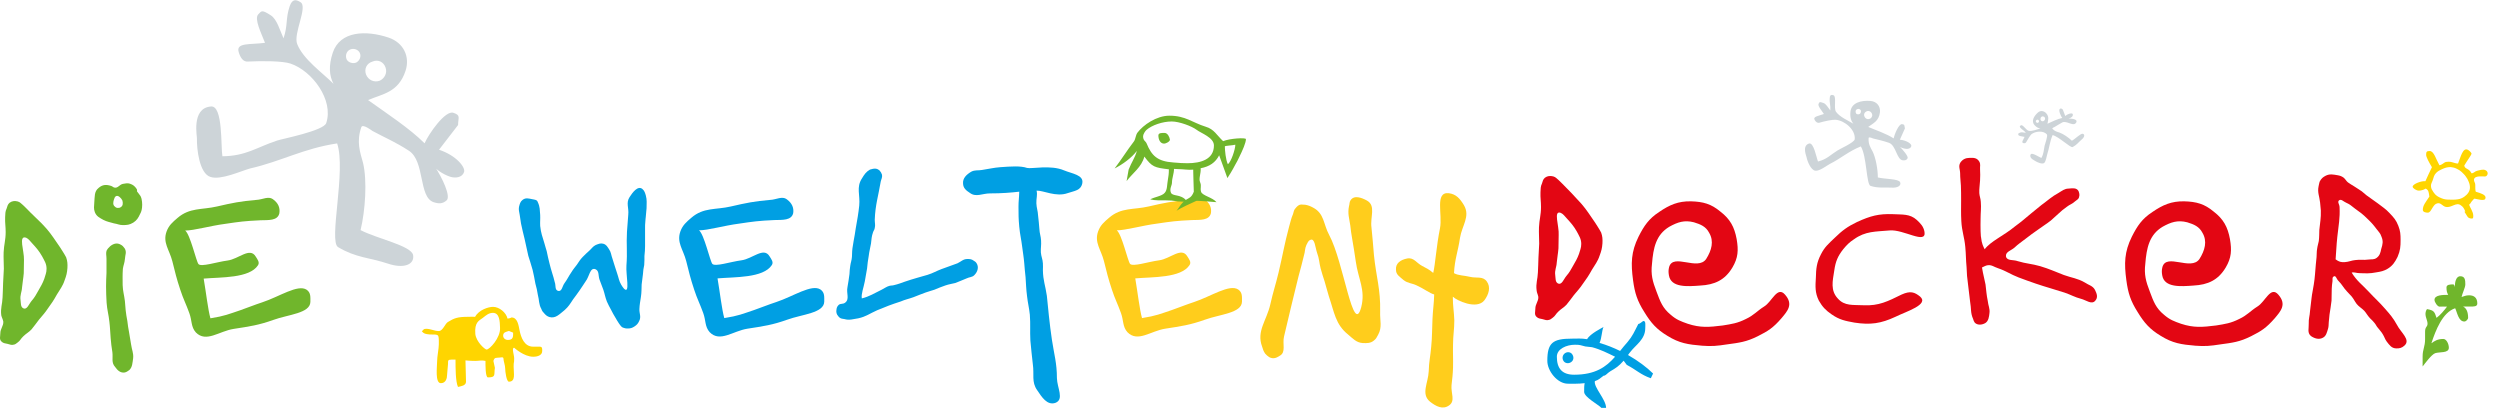 <?xml version="1.0" encoding="utf-8"?>
<!-- Generator: Adobe Illustrator 24.1.0, SVG Export Plug-In . SVG Version: 6.00 Build 0)  -->
<svg version="1.1" id="Ebene_1" xmlns="http://www.w3.org/2000/svg" xmlns:xlink="http://www.w3.org/1999/xlink" x="0px" y="0px"
	 viewBox="0 0 2335.8 383.5" style="enable-background:new 0 0 2335.8 383.5;" xml:space="preserve">
<style type="text/css">
	.st0{fill:#70B62C;}
	.st1{fill:#009FE3;}
	.st2{fill:#FFCD1C;}
	.st3{fill:#E30613;}
	.st4{fill:#CDD4D8;}
	.st5{fill:#FFD500;}
</style>
<g>
	<g>
		<path class="st0" d="M3.1,300.5c0.2,4.2-2.8,6.5-2.8,11c0,2.8-1.2,5.6,1.2,7.7c1.6,1.6,3.5,1.6,5.6,2.1c2.3,0.5,3.5,1.4,5.8,0.7
			c1.6-0.2,2.3-1.2,3.7-2.1c2.3-1.6,2.8-3.5,5.1-5.6c2.8-2.8,5.1-3.7,7.7-6.5c2.8-3.3,4.4-5.8,7-9.1c3.3-4,5.4-6.1,8.2-10.3
			c3.5-4.7,5.6-7.9,8.6-13.3c2.8-4.7,5.4-7.7,7.2-13.3c1.6-4.2,2.3-7,2.6-11.4c0.2-4,0-6.5-1.2-10c-1.2-2.3-1.9-3.3-3.3-5.6
			c-3.3-5.4-5.4-7.9-8.6-12.8c-2.3-3.3-3.7-5.1-6.3-8.2c-1.6-1.9-3.3-3.5-4.7-5.1c-4.2-4-6.5-6.3-10.3-10c-2.6-2.6-4.2-4.4-7-7
			c-2.1-1.6-2.6-2.8-5.1-3.5c-2.8-0.7-5.1-0.5-7.5,1.2c-1.9,1.6-2.1,3.3-2.8,5.4c-1.4,2.8-1.2,5.1-1.4,8.2
			c-0.2,5.6,0.5,8.2,0.5,13.8c0,7.5-1.6,11.7-1.9,18.9c-0.2,6.1,0.2,9.3,0.2,15.4c-0.2,5.1-0.5,7.9-0.7,13.3s-0.2,8.2-0.5,13.5
			c-0.2,6.3-2.1,10.3-1.2,16.8C1.7,296.8,2.6,298,3.1,300.5z M24.4,222.1c2.6,1.2,3.7,3.3,5.8,5.4c3.7,4,6.3,7,9.1,11.9
			c2.3,4.4,4.2,7,4.2,11.7c0,4-1.2,5.8-2.1,9.3c-1.6,4.4-3.3,7.2-5.6,11.2c-2.1,3.7-3.3,6.1-6.1,9.3s-4.4,9.1-8.2,7
			c-2.3-1.4-1.9-4.4-2.3-7.5c-0.7-4.7,1.2-7.5,1.4-11.9c0.5-5.4,1.2-8.2,1.6-13.3c0.2-4.7,0-7.7,0.2-12.4
			C22.7,234.4,16.9,219.5,24.4,222.1z"/>
		<path class="st0" d="M127.8,176.7c-1.9-2.8-3.3-4-6.5-5.1c-2.3-0.7-4-0.2-6.5,0.2c-3.3,0.7-4.4,4-7.7,3.5
			c-1.4-0.2-1.9-1.2-3.3-1.6c-4.4-1.4-7.9-1.4-11.7,1.9c-4.2,3.3-3.5,8.2-4,13.5c-0.2,3.7-0.7,5.8,0.5,9.1c1.6,4,4.2,5.1,7.9,7.2
			c3.7,1.9,6.1,2.1,10,3.3c3.3,0.5,5.1,1.6,8.2,1.6c4,0,6.3-0.2,9.8-2.3c3.3-2.1,4.7-4.4,6.3-7.9c1.2-2.1,1.6-3.7,1.9-6.1
			c0.2-2.1,0.2-3.3,0-5.4c-0.2-2.1-0.5-3.5-1.4-5.4c-1.2-1.9-2.1-2.6-3.3-4.4C128.1,177.7,128.1,177.4,127.8,176.7z M99.1,267.6
			c0,5.8,0.2,9.3,0.5,15.2c0.5,7,1.9,11,2.6,17.8c0.7,5.8,0.7,9.6,1.2,15.4c0.5,5.1,0.7,7.9,1.6,13.1c0.7,5.6-1.2,9.6,2.6,13.8
			c2.3,3.3,5.1,5.8,9.1,5.1c1.9-0.5,2.8-1.4,4.2-2.3c2.8-2.8,2.8-6.3,3.5-11c0.5-4.7-1.2-7.7-1.9-12.8c-0.7-4.4-1.2-7-1.9-11.4
			c-0.7-4.2-1.2-6.3-1.6-10.5c-0.7-4-1.2-6.3-1.6-10.3c-0.2-3.5-0.5-5.4-0.7-8.4c-0.7-5.8-1.9-9.1-2.1-14.9c0-5.8-0.2-9.1,0.2-15.2
			c0.5-3.5,1.6-5.4,1.9-9.1c0.2-4,1.9-6.5-0.2-10c-1.2-1.6-1.9-2.6-3.7-3.5c-3.3-1.9-6.5-1.2-9.8,1.4c-1.6,1.4-2.6,2.6-3.5,4.4
			c-0.7,2.6,0,4.4,0,7.5c0,4.7,0,7.9,0,13.1C99.3,259.4,99.1,262.7,99.1,267.6z M114.3,187.2c0.7,2.3,0.7,5.1-1.4,6.3
			c-0.5,0.5-1.2,0.7-1.9,0.7c-1.4,0.2-2.6,0-3.7-1.2c-2.1-1.6-1.6-4.4-0.7-7c0.5-1.4,0.7-2.1,1.9-2.8
			C110.5,182.3,113.1,184.9,114.3,187.2z"/>
		<path class="st0" d="M255.6,186.6c-4.7-4-10,0-16.4,0.2c-14.2,1.2-22.2,2.8-36.4,6.1s-25.5,0.9-36.9,10.7c-4.7,4-8.2,7-10.3,12.8
			c-3.7,10.3,2.6,16.8,5.4,27.6c2.6,10.5,4,16.4,7.5,26.9c2.8,8.6,5.4,13.3,8.4,21.7c2.6,7,1.4,12.8,6.1,18
			c9.6,9.8,21.7-1.2,35.3-3.3c14.9-2.3,23.4-3.5,37.1-8.4c14-5.1,34.3-6.1,34.6-16.8c0-4.7,0.5-8.6-3.5-11.4
			c-8.2-5.4-25.5,6.5-41.3,11.7c-7.9,2.6-12.8,4.7-20.8,7.5c-10.5,3.5-14.5,5.4-27.8,7.5c-2.3-8.2-4-23.6-6.3-37.1
			c16.1-1.4,42.7-0.2,50.7-12.4c1.9-2.8-0.5-5.6-2.1-8.2c-5.4-9.1-15.9,2.3-26.2,3.7c-10.5,1.4-24.8,6.3-27.3,3.3
			c-2.1-2.6-7.7-27.8-12.4-31.3c8.4,0,23.1-4.4,37.8-6.3c12.8-1.9,17.5-2.6,32.7-3.3c7.5-0.2,15.9,0.5,17.5-6.5
			C261.9,193.8,259.6,189.6,255.6,186.6z"/>
		<path class="st1" d="M602.7,229.8c0-3.7,0-5.6,0-9.6c0-2.8,0-4.7,0-7.7c0-1.9,0-2.8,0.2-4.7c0.2-2.1,0.2-3.5,0.5-5.6
			c0.2-2.8,0.5-4.7,0.7-7.7c0-4.7,0.5-7.5-0.7-11.9c-0.7-2.3-1.2-4.4-3.3-6.1c-4.2-3.3-9.1,3.3-11.9,7.7c-3.5,5.4-0.5,10-1.2,16.4
			c-0.5,6.1-0.7,9.8-1.2,15.9c-0.7,12.1,0.5,19.2-0.5,31.5c-0.7,8.4,3.7,27.6-2.3,21.7c-1.2-1.4-1.6-2.1-2.6-3.7
			c-2.1-3.5-2.3-6.3-3.7-10.3c-1.9-5.4-2.6-8.4-4.4-13.8c-1.4-3.7-1.2-6.1-3.3-9.1c-1.6-2.3-2.3-4.2-5.4-5.1c-2.6-0.7-4.4,0.2-7,1.2
			c-2.8,1.4-3.7,3.3-6.1,5.4c-2.3,2.1-3.7,3.3-6.1,5.8s-3.5,4.4-5.4,7.2c-1.9,2.6-3.3,4-5.1,7c-2.6,3.7-3.7,6.5-6.5,10.3
			c-2.1,2.8-2.3,7.9-5.8,7.2c-3.5-0.7-2.1-5.4-3.3-8.2c-0.7-3.3-1.4-5.1-2.3-8.2c-1.2-3.5-1.6-5.8-2.6-9.3
			c-1.2-4.2-1.6-7.2-2.6-11.4c-0.7-2.8-1.4-4.2-2.1-7.2c-1.9-6.3-3.3-9.8-4-16.4c-0.2-4.2,0.2-6.3,0-10.3c-0.5-4.7,0-7.2-2.3-12.1
			c-0.7-2.1-2.8-2.1-5.1-2.6c-3.7-0.7-6.1-1.6-9.1,0.7c-2.1,1.6-2.6,3.7-3.3,6.5c-0.5,2.8,0.2,4.4,0.7,7.7c0.5,3.3,0.7,4.7,1.2,7.9
			c1.2,5.6,1.9,8.6,3.3,14.2c1.4,6.1,2.1,9.8,3.5,15.9c1.4,4.7,2.6,7.9,4,13.1c1.2,4.7,1.6,7.7,2.6,12.8c1.2,4.2,1.6,6.3,2.3,10.5
			c1.4,5.1,0.7,8.6,3.3,13.3c0.7,1.9,1.4,2.8,2.8,4.2c1.4,1.6,2.6,2.6,4.7,3.3c5.8,1.6,9.3-2.6,14-6.3c4-3.5,5.4-6.1,8.2-10.3
			c2.6-3.3,3.7-5.1,6.1-8.4s3.3-5.1,5.6-8.4c3.5-4.4,4-13.5,9.3-11.2c3.5,1.6,2.3,6.1,3.7,9.8c1.4,3.5,2.1,5.6,3.5,9.3
			c1.4,4.2,1.6,6.5,3.3,11c1.4,2.8,2.3,5.1,4,7.9c1.4,2.8,2.3,4.4,4,7.2c1.2,2.1,1.9,3.3,3.3,5.4c1.6,2.1,2.3,3.7,4.7,4.2
			c1.4,0.5,2.1,0.5,3.5,0.5c2.6,0,4.2-0.5,6.3-1.9c2.1-1.4,3.3-2.6,4.4-5.1c2.1-4,0-7,0.2-11.2c0.2-4.4,0.7-6.5,1.4-11.2
			c0.7-4.7,0.5-7,0.7-11.7c0.5-3.7,0.7-5.8,1.2-9.6c0.2-3.3,0.5-5.4,1.2-8.6c0-1.9,0.2-2.8,0.2-4.7c0-1.4,0-2.3,0-3.7
			C602.5,235.4,602.7,233.3,602.7,229.8z"/>
		<path class="st1" d="M735.6,186.6c-4.7-4-10,0-16.3,0.2c-14.2,1.2-22.2,2.8-36.4,6.1s-25.5,0.7-36.9,10.5c-4.7,4-8.2,7-10.3,12.8
			c-3.7,10.3,2.6,16.8,5.4,27.6c2.6,10.5,4,16.3,7.5,26.9c2.8,8.6,5.4,13.3,8.4,21.7c2.6,7,1.4,12.8,6.1,18
			c9.6,9.8,21.7-1.2,35.3-3.3c14.9-2.3,23.4-3.5,37.1-8.4c14-5.1,34.3-6.1,34.6-16.8c0-4.7,0.5-8.6-3.5-11.4
			c-8.2-5.4-25.5,6.5-41.3,11.7c-7.9,2.6-12.8,4.7-20.8,7.5c-10.5,3.5-14.5,5.4-27.8,7.5c-2.3-8.2-4-23.6-6.3-37.1
			c16.1-1.4,42.7-0.2,50.7-12.4c1.9-2.8-0.5-5.6-2.1-8.2c-5.4-9.1-15.9,2.3-26.2,3.7c-10.5,1.4-24.8,6.3-27.3,3.3
			c-2.1-2.6-7.7-27.8-12.4-31.3c8.4,0,23.1-4.4,37.8-6.3c12.8-1.9,17.5-2.6,32.7-3.3c7.5-0.2,15.9,0.5,17.5-6.5
			C741.9,193.8,739.6,189.6,735.6,186.6z"/>
		<path class="st1" d="M910.3,257.1c3.3-3.3,4.4-7.7,2.1-11.2c-0.7-1.2-1.9-1.9-2.6-2.3c-2.1-1.6-3.7-1.6-6.1-1.6
			c-3.7,0-5.6,2.3-9.1,4c-5.8,2.1-9.1,3.3-14.9,5.4c-5.1,1.9-7.7,3.7-13.1,5.4c-3.7,1.2-6.1,1.6-9.8,2.8c-4.2,1.2-7,2.1-11.2,3.5
			c-4,1.4-6.1,2.3-10.3,3.3c-1.6,0.5-2.6,0.2-4.4,0.7c-2.6,0.7-4.2,2.1-7,3.5c-7.2,3.5-11.7,6.5-18.7,8.2c-0.7-4.2,1.6-9.6,2.8-15.9
			c0.7-4.7,1.4-7.2,2.1-11.9c0.5-4.4,0.7-7.5,1.6-12.1c0.5-4.4,1.4-7,2.1-11.4c0.5-4.2,0.5-6.5,1.9-10.5c0.5-1.6,1.4-2.3,1.6-4
			c0.7-2.8,0-4.7,0-7.7c0.5-13.8,3.3-22,5.6-35.7c0.5-2.3,1.6-3.7,1.2-6.3c-0.5-1.6-1.2-2.8-2.3-4c-2.1-1.9-4.2-2.1-7-1.4
			c-0.7,0.2-1.2,0.5-1.9,0.5c-3.7,2.1-5.4,4.7-7.5,8.2c-5.6,8.4-1.6,15.6-2.6,25.5c-0.5,4.2-0.7,6.3-1.4,10.5s-1.2,6.5-1.9,11
			c-0.5,4.4-1.2,7-1.9,11.4c-0.5,4-1.2,6.1-1.4,9.8c-0.2,1.9,0,3.3-0.2,5.1c-0.2,3.3-1.2,5.4-1.6,8.6c-0.5,2.6-0.5,4.7-0.7,7.5
			c-0.5,4.7-1.2,7.7-1.9,12.4c-1.2,5.6,2.3,11.2-2.3,14.5c-1.9,1.4-4,0.5-5.8,1.9c-1.2,1.2-1.9,2.3-2.1,4c-0.5,2.8-0.2,4.7,1.9,7
			c1.6,1.9,2.8,1.9,5.4,2.3c4.7,1.4,8.2,0,13.1-0.7c7.2-1.6,10.5-4.4,17.5-7.5c8.4-3.5,13.3-5.4,22-8.2c4.4-1.9,7.2-2.3,11.9-4
			c4.4-1.9,7-2.6,11.4-4.4c3.3-1.2,5.4-1.6,8.2-2.6c4-1.6,6.1-2.6,10.3-4c3.5-1.2,5.8-1.4,9.3-2.3c4.2-1.6,6.3-2.6,10.3-4.2
			C905.9,258.7,908.2,259.2,910.3,257.1z"/>
		<path class="st1" d="M994.2,159.2c-12.4-5.4-30.6-1.2-34.6-2.3c-6.1-2.1-15.2-1.4-25-0.7c-6.5,0.5-10.3,1.6-17.1,2.6
			c-3.7,0.7-6.5-0.2-10,1.6c-4.4,2.6-8.2,6.1-7.7,11.2c0.2,4.2,2.8,6.3,6.3,8.6c5.8,4.4,11.7,0.5,18.9,0.5c11,0,19.4-0.7,27.3-1.6
			c-0.2,7-0.7,8.4-0.7,14c0,7.2,0,11.2,0.7,18.7s1.9,11.7,2.8,19.2c0.7,5.8,1.4,9.1,1.9,15.2c0.5,4.7,0.5,7.7,1.2,12.8
			c0.5,7,0.5,11,1.4,17.8c0.7,6.5,1.9,10.5,2.6,17.3c0.7,9.6,0,14.5,0.5,24.1c0.7,8.6,1.4,13.5,2.3,22.2c1.4,9.6-1.4,16.4,4,24.1
			c4.4,6.5,9.3,14.5,17.1,11.9c8.4-3.3,1.6-14,1.4-23.1c0-14-2.6-22-4.7-36c-1.2-8.6-1.9-13.5-2.8-22.2c-0.7-7.2-1.2-11.4-1.9-18.7
			c-1.4-9.6-3.5-14.2-3.7-23.8c0-2.6,0.2-4,0-6.5c-0.2-4-1.6-6.3-1.9-10.3c-0.2-4.4,0.5-6.5,0.2-11c-0.2-4.2-1.4-6.5-1.6-11
			c-0.5-4.7-0.5-7.5-1.2-12.4c-0.2-4.4-1.4-7-1.6-11.4c-0.2-4.7,1.2-7.5,0.2-11.9c6.5-0.2,18.2,6.3,29.2,2.3
			c6.1-2.1,12.1-2.3,13.5-9.1C1012.8,163.4,1001.6,162.3,994.2,159.2z"/>
		<path class="st2" d="M1125.9,186.6c-4.7-4-10,0-16.3,0.2c-14.2,1.2-22.2,2.8-36.4,6.1s-25.5,0.7-36.9,10.5c-4.7,4-8.2,7-10.3,12.8
			c-3.7,10.3,2.6,16.8,5.4,27.6c2.6,10.5,4,16.3,7.5,26.9c2.8,8.6,5.4,13.3,8.4,21.7c2.6,7,1.4,12.8,6.1,18
			c9.6,9.8,21.7-1.2,35.3-3.3c14.9-2.3,23.4-3.5,37.1-8.4c14-5.1,34.3-6.1,34.6-16.8c0-4.7,0.5-8.6-3.5-11.4
			c-8.2-5.4-25.5,6.5-41.3,11.7c-7.9,2.6-12.8,4.7-20.8,7.5c-10.5,3.5-14.5,5.4-27.8,7.5c-2.3-8.2-4-23.6-6.3-37.1
			c16.1-1.4,42.7-0.2,50.7-12.4c1.9-2.8-0.5-5.6-2.1-8.2c-5.4-9.1-15.9,2.3-26.2,3.7c-10.5,1.4-24.8,6.3-27.3,3.3
			c-2.1-2.6-7.7-27.8-12.4-31.3c8.4,0,23.1-4.4,37.8-6.3c12.8-1.9,17.5-2.6,32.7-3.3c7.5-0.2,15.9,0.5,17.5-6.5
			C1132.2,193.8,1129.9,189.6,1125.9,186.6z"/>
		<path class="st2" d="M1263.2,222.1c1.4,8.6,2.3,13.3,3.5,22c2.3,16.8,9.3,26.6,5.1,43c-7.5,27.8-16.3-42.3-29.9-67.5
			c-5.6-10.3-4.4-20.1-15.2-25.7c-2.6-1.4-4.4-2.1-7.2-2.6c-1.4,0-2.1-0.2-3.5-0.2c-2.6,0-4,1.6-5.6,3.5c-1.6,1.6-1.6,3.3-2.3,5.4
			c-1.9,4.4-2.3,7.2-3.7,11.9c-4.4,16.4-5.8,25.9-9.8,42.7c-2.8,11.7-5.1,18-7.7,29.7c-3.5,15.4-13.1,25-7.7,39.5
			c0.7,2.6,1.4,4.4,2.8,6.5c1.2,1.4,2.3,2.3,3.7,3.3c3.5,1.9,6.5,1.2,10-1.2c6.1-3.3,2.3-11.2,4-18c5.1-21.7,8.2-34.6,13.5-56.1
			c2.1-7.7,3.3-12.1,5.1-19.6c1.2-3.7,0.7-6.3,2.3-9.8c1.2-1.9,1.4-3.7,3.5-4.7c4.4-2.3,4.7,7,6.5,12.1c2.1,5.6,1.9,9.1,3.3,14.5
			c1.2,4.7,2.3,7.5,3.7,12.1c1.6,5.4,2.3,8.4,4,14c5.1,14.9,6.1,26.2,18,35.7c4.4,3.7,7.7,7.5,13.5,7.9c4.2,0.2,7.5,0.2,10.5-2.3
			c2.1-1.6,2.6-2.8,4-5.4c4-7.2,1.6-13.3,1.9-21.5c0.5-21-3.7-32.5-5.8-53c-0.7-10-1.4-15.6-2.3-25.7c-1.4-9.8,4.4-20.3-4.2-25.2
			c-5.1-2.8-12.1-5.4-15.4-0.2c-1.2,1.9-0.7,3.3-1.4,5.4c-1.4,7,0.2,11.2,1.2,18C1262.1,215.5,1262.5,217.8,1263.2,222.1z"/>
		<path class="st2" d="M1357.4,277.2c3.5,3.5,22.2,12.4,29.4,3.5c4.2-5.6,6.3-12.4,2.3-17.8c-3.7-5.1-9.6-2.8-15.4-4.2
			c-5.6-1.4-11.4-1.2-15.2-3.5c0.7-13.3,3.7-19.9,5.6-32.9c1.9-11.7,9.8-20.1,3.7-30.6c-3.7-6.1-7.2-10.3-14.2-11.2
			c-13.3-1.4-5.6,19.9-8.2,32.9c-3.3,16.1-4.4,33.9-6.3,41.6c-4.4-3.7-6.1-4.2-10.3-6.5c-5.4-2.8-7.9-8.2-14-7s-11,4.4-10.5,10.5
			c0,4.7,3.3,6.3,7,9.6c4.2,3.3,7.7,2.8,12.4,5.1c6.3,2.8,12.4,7.5,16.3,8.4c-0.2,8.4-1.2,14-1.6,23.1c-0.5,10-0.2,15.9-1.2,25.9
			c-0.7,8.6-2.1,13.8-2.3,22.7c-0.5,11.2-7.5,21.3,1.2,28.5c5.6,4.4,11.9,7.7,17.8,3.5c6.1-4.2,1.6-11.4,2.3-18.9
			c0.7-6.3,1.2-10,1.4-16.4c0.2-8.4-0.2-13.3,0-21.5c0-8.6,1.2-13.8,1.2-22.7C1358.5,290.7,1357.4,286.5,1357.4,277.2z"/>
		<path class="st3" d="M1437.3,277.4c0.2,4.2-2.8,6.5-2.8,11c0,2.8-1.2,5.6,1.2,7.7c1.6,1.6,3.5,1.6,5.6,2.1
			c2.3,0.5,3.5,1.4,5.8,0.7c1.6-0.2,2.3-1.2,3.7-2.1c2.3-1.6,2.8-3.5,5.1-5.6c2.8-2.8,5.1-3.7,7.7-6.5c2.8-3.3,4.4-5.8,7-9.1
			c3.3-4,5.4-6.1,8.2-10.3c3.5-4.7,5.6-7.9,8.6-13.3c2.8-4.7,5.4-7.7,7.2-13.3c1.6-4.2,2.3-7,2.6-11.4c0.2-4,0-6.5-1.2-10
			c-1.2-2.3-1.9-3.3-3.3-5.6c-3.3-5.4-5.4-7.9-8.6-12.8c-2.3-3.3-3.7-5.1-6.3-8.2c-1.6-1.9-3.3-3.5-4.7-5.1
			c-3.7-4.2-6.1-6.5-9.8-10.3c-2.6-2.6-4.2-4.4-7-7c-2.1-1.6-2.6-2.8-5.1-3.5c-2.8-0.7-5.4-0.5-7.7,1.2c-1.9,1.6-2.1,3.3-2.8,5.4
			c-1.4,2.8-1.2,5.1-1.4,8.2c-0.2,5.6,0.5,8.2,0.5,13.8c0,7.5-1.6,11.7-1.9,18.9c-0.2,6.1,0.2,9.3,0.2,15.4
			c-0.2,5.1-0.5,7.9-0.7,13.3s-0.2,8.2-0.5,13.5c-0.2,6.3-2.1,10.3-1.2,16.8C1435.9,273.7,1436.8,274.8,1437.3,277.4z M1458.3,198.9
			c2.6,1.2,3.7,3.3,5.8,5.4c3.7,4,6.3,7,9.1,11.9c2.3,4.4,4.2,7,4.2,11.7c0,4-1.2,5.8-2.1,9.3c-1.6,4.4-3.3,7.2-5.6,11.2
			c-2.1,3.7-3.3,6.1-6.1,9.3c-2.8,3.3-4.4,9.1-8.2,7c-2.3-1.4-1.9-4.4-2.3-7.5c-0.7-4.7,1.2-7.5,1.4-11.9c0.5-5.4,1.2-8.2,1.6-13.3
			c0.2-4.7,0-7.7,0.2-12.4C1456.9,211.3,1451,196.1,1458.3,198.9z"/>
		<path class="st3" d="M1664.5,297.3c5.4-6.5,11.4-12.8,3.3-22c-7.2-8.4-12.1,6.5-19.4,11c-7,4.4-9.6,8.2-17.1,11.7
			c-7.9,4-13.1,4.7-21.7,6.1c-12.8,1.6-20.8,2.3-32.7-1.6c-6.5-2.3-10.5-3.7-15.9-8.4c-7.7-6.3-9.8-12.4-13.3-21.7
			c-3.7-9.6-5.4-15.9-4.2-25.9c1.2-14.9,3.7-27.1,16.1-34.6c7.9-4.4,14.2-6.5,23.1-4.2c6.3,1.9,11.2,4,14.2,9.8
			c4.7,7.9,2.3,16.4-2.8,24.5c-7.9,11.4-30.8-5.8-34.6,7.5c-0.7,2.8-0.7,4.7-0.2,7.7c1.9,11.7,17.3,10.5,29.2,9.6
			c13.5-0.7,23.1-5.1,30.1-16.8c5.4-9.1,5.8-16.1,4-26.6c-2.1-11.4-6.1-18.7-15.2-25.7c-8.6-7.2-16.1-9.3-27.6-9.6
			c-11.9-0.2-19.9,3.3-29.7,10c-9.6,6.3-14,12.8-19.2,23.1c-7,14.2-7.2,25-5.1,40.6c1.6,12.1,4,19.4,10.5,29.7
			c6.3,10.3,11.4,16.1,21.5,22.2c11.2,7,19.4,8.2,32.5,9.3c9.1,0.7,14,0.2,23.1-1.2c11.7-1.6,18.2-2.3,29-7.7
			C1652.1,309.2,1656.6,306.4,1664.5,297.3z"/>
		<path class="st3" d="M1768.7,200.1c8.6,0.5,15.7-0.5,22.2,5.4c3.7,3.5,6.3,6.1,7.2,11.2c1.9,12.1-19.6-2.6-32.5-1.4
			c-13.3,1.2-22.7,0.5-33.6,8.4c-4,2.6-6.5,5.1-9.8,9.1c-5.1,6.5-7.2,11.4-8.4,19.9c-1.6,10-3.7,18.7,3.3,26.2
			c6.3,7.2,14.2,5.8,24.1,6.3c14.2,0.7,22.7-3.7,35.5-10c8.2-3.7,12.1-2.3,17.3,1.9c8.6,7.5-12.8,13.8-23.1,18.9
			c-13.5,6.3-23.4,7.7-38.3,5.4c-8.6-1.6-14-2.6-21.3-7.7c-5.4-3.7-8.6-7-11.9-12.8c-3.7-7.5-3.3-13.3-2.8-21.5
			c0.2-8.4,0.7-14,4.7-21.7c3.5-7,7.2-10,12.8-15.4c7.2-7,11.9-10.5,21-14.9C1747.7,201.7,1755.2,199.6,1768.7,200.1z"/>
		<path class="st3" d="M1957.4,270.9c-2.1-4-5.8-4.4-9.6-7c-7-4-11.9-4.2-19.6-7c-8.6-3.3-13.3-5.6-22-8.2c-7.9-2.3-13.1-2.3-21-4.7
			c-4.2-1.6-10,0-11-4.4c-0.5-4.4,4.7-5.4,7.9-8.2c3.7-3.5,6.3-5.1,10.3-8.2c4.4-3.5,7.2-5.4,11.7-8.6c4.7-3.5,7.7-5.1,12.1-8.6
			c2.8-2.3,4.2-4,7.2-6.5c2.8-2.6,4.4-4,7.7-6.3c2.6-2.1,5.1-2.6,7.7-5.1c1.6-1.4,3.3-1.9,3.7-4c0.7-2.1,0.2-3.7-0.5-5.6
			c-1.9-3.3-5.6-2.6-9.3-2.3c-3.7,0-6.1,2.1-9.3,4c-6.5,3.5-10,7-16.1,11.4c-7.2,5.8-11.4,9.3-18.7,15.4c-2.1,1.6-3.7,2.8-5.8,4.4
			c-11,9.1-22.7,13.8-28.5,21.5c-0.7-1.6-1.4-2.6-1.9-4.2c-0.7-2.3-1.2-4-1.4-6.5c-0.5-2.3-0.2-3.7-0.5-6.1c-0.2-4.4,0-7.5,0-12.1
			c0-5.8,0.7-9.6,0.2-15.4c-0.2-3.5-1.2-5.1-1.4-8.2c-0.2-4.4,0.5-7.2,0.7-11.7c0.2-4.2,0.2-6.3,0-10.5c-0.2-2.8,0.7-4.7-0.7-7.2
			c-2.1-3.5-5.1-3.7-9.1-3.5c-3.7,0-6.5,1.4-8.6,4.4c-2.1,3.5-0.2,6.3-0.2,10.3c0,4.2,0.5,7,0.7,11.2c0.2,5.4,0.2,8.6,0.2,14
			c0,7.5-0.2,11.7,0.2,19.2c0.5,9.6,2.8,14.5,3.7,24.1c0.7,7.5,0.5,11.7,1.2,18.9c0.2,6.3,0.5,10,1.4,16.4c0.7,6.1,1.2,9.6,1.9,15.9
			c1.2,6.3,0.2,10.3,2.8,16.1c0.5,1.6,0.7,2.3,1.6,3.5c2.6,2.6,7,2.1,10,0.2c2.8-1.9,3.3-5.6,3.7-9.3c0.5-4.2-1.2-7-1.6-11.2
			c-1.2-5.8-1.4-9.6-2.1-15.4c-1.2-6.3-2.1-8.6-3.3-15.9c1.4-0.5,3.3-1.9,5.4-2.1c3.7-0.5,5.8,1.6,9.6,2.8
			c7.7,2.6,11.4,5.6,19.2,8.6c6.1,2.3,10,3.7,16.1,5.8c10.3,3.5,16.8,5.1,26.9,8.4c6.1,2.1,9.3,4.2,15.4,5.8
			c4.7,1.2,9.8,5.6,13.1,1.9C1960.5,277.9,1959.1,274.4,1957.4,270.9z"/>
		<path class="st3" d="M2125.4,297.3c5.4-6.5,11.4-12.8,3.3-22c-7.2-8.4-12.1,6.5-19.4,11c-7,4.4-9.6,8.2-17.1,11.7
			c-7.9,4-13.1,4.7-21.7,6.1c-12.8,1.6-20.8,2.3-32.7-1.6c-6.5-2.3-10.5-3.7-15.9-8.4c-7.7-6.3-9.8-12.4-13.3-21.7
			c-3.7-9.6-5.4-15.9-4.2-25.9c1.2-14.9,3.7-27.1,16.1-34.6c7.9-4.4,14.2-6.5,23.1-4.2c6.3,1.9,11.2,4,14.2,9.8
			c4.7,7.9,2.3,16.4-2.8,24.5c-7.9,11.4-30.8-5.8-34.6,7.5c-0.7,2.8-0.7,4.7-0.2,7.7c1.9,11.7,17.3,10.5,29.2,9.6
			c13.5-0.7,23.1-5.1,30.1-16.8c5.4-9.1,5.8-16.1,4-26.6c-2.1-11.4-6.1-18.7-15.2-25.7c-8.6-7.2-16.1-9.3-27.6-9.6
			c-11.9-0.2-19.9,3.3-29.7,10c-9.6,6.3-14,12.8-19.2,23.1c-7,14.2-7.2,25-5.1,40.6c1.6,12.1,4,19.4,10.5,29.7
			c6.3,10.3,11.4,16.1,21.5,22.2c11.2,7,19.4,8.2,32.5,9.3c9.1,0.7,14,0.2,23.1-1.2c11.7-1.6,18.2-2.3,29-7.7
			C2113,309.2,2117.4,306.4,2125.4,297.3z"/>
		<path class="st3" d="M2170,315.7c3.5-1.6,4-5.1,5.1-8.4c0.7-2.3,0.5-3.7,0.7-6.1c0.2-2.6,0.5-4.4,0.7-7.2
			c0.7-5.1,1.4-8.2,1.9-13.1c0.2-4.2,0-7,0.2-11.2c0.2-2.6,0.2-4.2,0.7-7c0.2-1.9-0.5-3.7,1.2-4.4c1.9-1.4,2.6,2.6,4.4,4.2
			c3.5,3.5,4.4,6.1,7.9,9.8c1.6,1.9,2.8,2.8,4.4,4.7c2.1,2.6,2.6,4.2,4.7,7c2.1,2.6,4.4,3.7,7,6.3c2.1,2.3,2.8,4.2,5.4,7
			c1.9,1.9,2.8,2.6,4.2,4.4c1.4,1.6,1.9,3.3,3.3,4.7c1.9,2.6,3.3,3.7,4.7,6.3c1.4,2.3,1.9,4.4,3.5,6.5c2.6,3.3,4.4,6.1,8.6,6.3
			c3.3,0.2,5.6-0.5,7.9-2.6c6.1-5.4-3.3-12.1-7-19.4c-3.5-6.3-6.3-9.6-11-14.9c-5.6-6.5-9.6-9.8-15.2-15.9c-6.5-7-11.2-10-16.1-18
			c2.1-0.7,4.4,0.5,7.2,0.5c6.1,0.2,9.6,0.5,15.6-0.7c4.4-0.7,7.2-1.2,11-3.5c4.4-2.8,6.5-5.8,9.1-11c2.6-6.1,2.8-9.6,2.8-15.9
			c0-5.1-0.2-8.2-2.1-13.1c-2.1-5.4-4.2-7.7-8.2-11.9c-3.7-4-6.5-5.6-11-9.1c-4-2.8-6.3-4.4-10.5-7.5c-1.9-1.6-2.6-2.1-4.4-3.7
			c-2.6-1.9-4.2-2.6-7.2-4.7c-2.1-1.4-3.7-2.1-5.8-3.7c-1.9-1.6-2.1-2.8-4-4.4c-1.9-1.4-3.5-1.9-5.8-2.3c-4.2-0.7-7.2-1.4-11,0.5
			c-2.6,1.4-3.7,2.3-5.4,5.1c-0.7,1.6-0.7,2.8-1.2,4.7c-1.2,5.8,0.7,9.1,1.4,15.2c0.2,2.8,0.5,4.7,0.7,7.5c0.2,7.2-0.7,11-1.4,18
			c-0.2,4,0,6.3-0.5,10.5c-0.5,2.6-1.2,4.4-1.6,7.5c-0.5,2.8-0.2,4.4-0.5,7.5c-0.2,2.6-0.5,4.2-0.7,7c-0.7,7.2-0.7,11.4-1.9,18.7
			c-0.7,5.1-1.6,7.9-2.1,12.8c-0.7,4.7-0.7,7.2-1.4,11.9c-0.2,4.4-1.4,7.2-1.2,11.7c0.2,4.7-1.6,8.6,2.1,11.7
			C2162.7,316.4,2166.7,317.4,2170,315.7z M2190.8,244.9c-3.5,0.2-5.4-0.2-8.6-2.6c0.7-8.2,0.7-12.8,1.6-21
			c1.2-11.2,2.6-17.1,2.1-27.8c0-2.6-2.3-4.7-0.5-6.3c2.1-1.6,4.2,1.2,6.5,2.1c3.7,1.6,5.4,3.3,8.4,5.6c4.7,3.3,7.5,5.4,11.4,9.3
			c3.7,3.5,5.6,5.6,8.6,9.6c1.9,2.6,3.7,4,4.7,7.2c1.9,4.4,1.2,7.2-0.2,11.7c-0.7,3.5-1.4,6.1-4.2,8.2c-2.6,1.9-4.7,1.2-7.7,1.6
			c-4.7,0.7-7.7-0.2-12.4,0.5C2197.1,243.3,2194.5,244.7,2190.8,244.9z"/>
	</g>
	<g>
		<path class="st4" d="M1774.8,136.8c0,0.5,3.3,2.1,6.3,2.3c2.1,0.2,4.4-0.7,4.7-2.8c0.2-1.9-4.2-5.1-10.7-5.8l4.7-10.5
			c-0.7-2.6,0.2-3.7-2.8-4c-3-0.2-7,9.6-7.7,13.3c-6.5-4.2-16.1-7.5-23.8-10.7c4.7-3.5,10-5.4,11-13.8c0.5-5.6-3-10-8.9-10.5
			c-8.6-0.7-18,1.6-18.7,10.3c-0.5,5.1,0.7,8.6,2.8,11c-5.1-3-12.8-6.3-16.3-11.2c-2.3-3.3,0.7-14.2-2.3-15.4
			c-1.6-0.5-3.3-0.7-3.5,2.3c-0.5,4.9,0.9,7,0.5,11.9c-2.1-2.6-4-6.3-6.5-7c-3.7-1.4-3.7-0.7-4.4,0.7c-1.2,1.9,2.8,6.3,4.9,9.6
			c-5.1,1.9-10.5,2.3-8.6,5.6c0.9,1.6,2.3,3,4.2,2.6c5.4-1.6,12.4-3,15.4-2.8c8.4,0.7,18.7,9.3,17.8,18.2c-0.2,3-14.5,9.3-16.1,10.5
			c-6.8,4.2-9.8,8.2-18.2,10.3c-1.4-3.3-4-18.2-8.4-16.8c-7,2.3-2.1,12.4-2.3,12.8c0.7,3.7,4,12.1,8.2,12.6c4,0.5,10.5-4.7,13.5-6.3
			c10.3-5.1,17.3-11.7,29-16.4c5.6,8.9,5.1,35.7,9.1,36.9c7.2,2.3,12.1,1.2,19.2,1.6c6.1,0.5,9.8-1.9,8.4-5.1s-14.5-2.8-20.8-4.4
			c0-7.5-1.9-18.2-4.9-24.3c-1.9-3.5-4.2-7-3.7-12.6c0.2-1.4,4.2,0.5,4.2,0.5c4.9,1.2,9.1,2.1,14.7,4c6.8,2.3,7.2,15.9,13.1,16.4
			c2.1,0.2,3.5-0.2,4.4-1.9C1783.2,146.1,1778,140.1,1774.8,136.8z M1737.9,106.2c-0.9,0.9-3,0.9-3.7-0.2s-0.7-3,0.5-3.7
			c1.2-0.9,2.8-0.7,3.7,0.5C1739,103.6,1738.8,105.3,1737.9,106.2z M1748.6,105.5c1.2,1.9,0.7,4-0.9,5.1c-1.9,1.2-4.2,0.9-5.4-1.2
			c-1.2-1.9-0.7-4,1.2-5.1C1745.1,103.2,1747.4,103.6,1748.6,105.5z"/>
		<path class="st4" d="M1932.2,110.9c0.2,0.2,2.1-0.5,3.5-1.6c0.9-0.7,1.4-2.1,0.7-3c-0.7-0.7-3.7-0.5-6.8,2.1l-2.3-6.1
			c-1.4-0.7-1.4-1.6-2.8-0.5s0.9,6.8,2.3,8.4c-4.4,0.9-9.6,3.5-13.8,5.4c0.5-3.3,1.9-6.3-1.2-9.8c-2.1-2.3-5.4-2.8-7.7-0.7
			c-3.7,3.3-6.5,7.9-3.3,11.7c1.9,2.1,3.7,3,5.6,3.3c-3.3,0.7-7.7,2.8-11,2.1c-2.3-0.5-5.4-6.1-7.2-5.1c-0.9,0.5-1.6,0.9-0.5,2.3
			c1.9,2.1,3.3,2.3,5.1,4.7c-1.9-0.2-4.2-0.9-5.4-0.2c-2.1,0.9-1.9,1.2-1.6,2.1c0.2,1.2,3.7,1.4,5.8,1.9c-1.2,2.8-3.3,5.1-1.2,5.8
			c0.9,0.2,2.1,0.2,2.6-0.7c1.6-2.8,3.7-6.3,4.9-7.5c3.7-3,11.2-3.7,14.5,0c1.2,1.4-1.9,9.6-2.1,10.7c-0.9,4.4-0.7,7.2-3,11.4
			c-1.9-0.7-9.1-5.6-10-3.3c-1.9,3.7,4.2,5.8,4.2,6.1c1.9,1.2,6.5,3.3,8.4,1.9c1.6-1.4,2.3-6.1,2.8-7.9c2.1-6.3,2.3-11.7,5.1-18.2
			c5.8,1.4,16.6,12.1,18.7,11.2c4-2.1,5.4-4.4,8.4-7c2.6-2.1,3.3-4.7,1.2-5.4c-1.9-0.7-7,4.7-10.3,6.5c-3-3-8.2-6.5-11.7-7.7
			c-2.3-0.7-4.4-1.2-6.5-3.5c-0.5-0.7,1.9-1.6,1.9-1.6c2.6-1.4,4.4-2.8,7.5-4.4c3.7-1.6,9.3,3.3,11.9,1.2c0.9-0.7,1.4-1.4,1.2-2.6
			C1939.4,111.1,1934.8,110.6,1932.2,110.9z M1905.1,113.4c0,0.7-0.9,1.6-1.6,1.4c-0.9-0.2-1.4-0.9-1.4-1.6c0.2-0.9,0.9-1.4,1.6-1.4
			S1905.1,112.5,1905.1,113.4z M1909.1,108.8c1.2,0.2,1.9,1.4,1.6,2.6s-1.4,2.1-2.6,1.9c-1.2-0.2-1.9-1.4-1.6-2.6
			C1906.7,109.2,1907.9,108.5,1909.1,108.8z"/>
		<path class="st0" d="M1136.6,188.9c0,0-18.5-1.6-18.9-1.2c-4.9,2.3-14.2,6.3-18.5,9.3c1.9-2.3,3.7-5.6,5.8-7.7
			c0.5-0.5,0.7-0.7,1.2-0.9c-0.5,0-0.7,0-1.2,0c-7,0-7.2-1.2-15.4-1.2c-5.1,0-10.5,0.2-14.9-0.9c3.3-2.1,11-3,13.5-6.1
			c2.6-2.8,2.1-7.7,3-12.4c0.5-3,0.9-5.1,0.9-9.6c-13.3-1.6-15.7-2.1-22.9-11.9c-2.6,10-11,15.4-16.6,22.9l1.9-10.7
			c2.8-7.2,5.8-10.7,7.7-17.5c-4.9,6.5-13.3,12.6-20.8,16.4c6.3-8.2,11.4-16.6,18-25.2c1.6-2.1,1.6-5.8,3.3-8.2
			c5.4-7.2,17.8-15.9,29.9-15.9c15.2,0,21.5,6.5,33.9,10.3c7.9,2.3,10.3,7.9,16.3,13.5c6.1-2.6,21.3-3.5,21.3-1.9
			c0,3.3-3,10.3-6.5,17.3c-0.9,2.1-2.1,4.2-3.3,6.3c-3,5.8-6.1,10.7-7.5,12.8l-7.7-21.3c-3.5,6.8-8.9,10.5-17.3,12.1
			c0.5,4.7-2.1,9.6-0.5,13.1c1.6,4-0.2,4.9,0.9,8.9C1123.3,182.8,1132.9,184.4,1136.6,188.9z M1154.2,135.2
			c-2.3,0.7-9.8,0.9-9.8,1.6c0,3.7,0.9,12.8,2.8,16.6C1150.2,151.5,1154.2,139.4,1154.2,135.2z M1088.1,124.2
			c-2.3,0-5.8-0.2-5.8,2.3c0,3.7,1.6,7.7,5.4,7.7c1.6,0,5.4-1.9,5.4-3.7C1092.7,127.9,1090.9,124.2,1088.1,124.2z M1068,127.2
			c0,4.4,2.3,4.4,3.3,6.8c4.7,11.4,10,16.8,25,17.8c4.7,0.5,10,0.7,13.1,0.7c12.8,0,24.8-3.7,24.8-16.6c0-7.5-12.1-11.4-16.3-14.7
			c-4.4-3.3-16.1-7.7-23.1-7.7c-8.6,0-18.5,3.5-23.4,7.7C1070.1,122.1,1068,125.6,1068,127.2z M1107.9,186.8c3-1.9,5.4-2.1,7.5-7.7
			c0,0-0.7-21.3-0.5-20.6c-4.4,0.5-9.6-0.5-14-0.5c-2.1,0-2.1-0.2-4-0.2c0,4.4-1.9,8.6-1.9,12.8c0,3-2.6,5.6-0.9,9.6
			c0.9,2.1,5.6,2.3,7.7,3C1104.9,184.2,1106.3,185.1,1107.9,186.8z"/>
		<path class="st0" d="M2294,273.4c-0.2-1.6,0-7.7-1.9-7.7c-2.8,0-6.3,0.2-6.3,2.8c0,3.5,0.5,4.9,1.6,7c-4.9,0-12.8,0-12.8,4.7
			c0,2.1,2.8,6.3,4.7,6.3c2.3,0,4-0.2,7,0c-2.6,3.5-6.3,7.9-9.8,10.5c-1.9-5.8-2.3-7-8.9-8.2c-3.5,4.9,0.5,9.8,0.5,13.5
			c0,3.5-2.3,2.6-2.3,7.7v7c0,7-2.3,9.3-2.3,16.1v9.3c2.6-3.3,8.2-11,11.7-12.4c4.2-1.4,12.8,0.2,12.8-5.1c0-3.7-2.3-8.2-5.1-8.2
			c-5.6,0-8.2,1.9-11.2,4c4-12.1,10.3-28.7,22.2-32.7c1.9,3.7,3,12.4,8.6,12.4c1.6,0,3.5-2.1,3.5-3.5c0-5.1-1.4-8.9-4.7-10.5h7
			c2.8,0,6.3,0.2,6.3-2.8c0-5.4-3-7.7-7.7-7.7c-3,0-4.7,0.9-7,1.6c0.7-3.5,3.5-8.9,3.5-11.7c0-4-0.2-7.7-4.7-7.7
			c-4.2,0-5.1,6.1-5.1,10v5.1L2294,273.4L2294,273.4z"/>
		<path class="st1" d="M1462.2,330c-2.3,1.6-3,4.7-1.4,7.2c1.4,2.3,4.7,2.8,7,1.2c2.3-1.4,3-4.4,1.4-7
			C1467.9,329,1464.6,328.3,1462.2,330 M1482.8,316.9c-5.6-0.9-8.9-0.5-14.2-0.5c-18,0-22.9,4-22.9,20.8c0,9.3,9.3,21.3,19.2,21.3
			c4.2,0,10,0.2,15.7-0.5c-0.5,2.3-0.5,4.7-0.5,8.2c0,4.9,14.2,12.4,16.1,14.9h4.4c0-7.9-11.7-19.2-10.5-25c3.7-1.2,4.9-2.6,8.2-5.1
			c1.9,0.2,3.3-2.3,6.1-4c5.6-3.3,7.9-4.7,12.6-10c0,0,2.8,3.7,3,4c8.4,4.2,12.8,9.1,22.4,12.4l2.1-4.4c-5.8-5.8-14-11.9-23.4-17.3
			c0.7-0.9,1.4-2.1,2.1-2.8c4.9-6.5,14-11.7,14-22.2c0-2.6,0.7-6.8-1.6-6.8c-0.9,0-3,2.6-4.9,2.8c-3.7,7.2-5.4,11.4-10,16.8
			c-2.6,2.8-4.7,5.6-7,8.4c-6.1-3-12.6-5.6-19.2-7.5c2.1-4.4,2.1-11.7,3.7-14.9C1496.8,306.4,1485.8,311.7,1482.8,316.9
			 M1481.2,323.7c0.7,0.2,5.4,0.5,6.3,0.7c7.9,2.1,14.7,5.6,21.5,8.9c-8.4,9.6-18.5,16.8-38.3,16.8c-11.4,0-16.1-6.1-16.1-16.8
			c0-7.5,9.3-11.2,16.8-11.2C1476.3,322,1477,322.7,1481.2,323.7"/>
		<path class="st5" d="M2306.9,191.2c0.7-0.2,1.4-1.4,2.3-2.8c1.2-1.4,2.3-2.8,2.8-2.8c2.8,0.5,5.4,1.2,7,1.2c2.1,0,3.3-0.2,3.3-2.3
			c0-2.6-4.7-4-8.2-5.1c-1.2-0.2-1.4,0-1.4-6.8c0-2.1-1.4-2.8-1.2-4.9c0.7-4.4,9.8-2.3,11.2-3c2.3-1.4,2.1-4.7-0.7-5.8
			c-2.1-0.9-4.9,0-7.7,0.7c-2.1,0.5-3,2.3-5.1,2.3c-2.6-5.1-6.1-3.5-6.8-7.2c3-5.1,6.8-10,6.8-11.2c0-0.5-1.4-2.3-3-3.3
			c-5.1-3.3-7.2,6.8-9.6,12.6c-1.2,0-1.9-0.2-3-0.5c-2.1-0.5-3.3-1.2-5.8-1.2c-1.2,0-3,0.2-3.7,0.7c-1.6,0.9-2.8,2.3-4.9,2.6
			c-3.3-5.8-5.1-13.3-9.1-13.3c-3,0-3.3,0.9-3.3,3.7c0,1.9,2.8,7.2,5.4,11.4c-2.1,4.2-4.2,8.9-6.1,13.1c-3.5-0.5-11.9,2.6-11.9,5.1
			c0,1.6,3.7,3.7,5.6,3.7c0.2,0,3.3,0.2,6.5-1.9c3,1.2,3,4.2,3.5,7.5c-3.7,5.6-6.1,8.2-6.1,12.4c0,2.1,2.8,2.6,4.7,2.6
			c2.1,0,3.7-3.7,4.4-4.7c1.4-2.1,2.3-3.5,4.4-4c3.3-0.9,4.7,2.6,7.9,3.3c5.4,1.2,9.8-4.9,14.2-1.4c2.1,1.4,3,3,4,5.6
			c0.2,0.9-1.9-1.2,0.5,2.3c1.4,1.9,1.6,4.4,5.8,4.4c1.4,0,1.2-1.6,1.2-2.8C2310.8,197.8,2307.6,193.6,2306.9,191.2z M2295.2,157.6
			c2.1,0.9,3,1.6,4.7,3c1.6,1.6,2.8,2.6,4,4.4c1.2,1.6,1.9,2.8,2.6,4.7c0.9,2.1,1.2,3.7,1.2,5.6c0,3.3-2.1,6.3-5.4,8.6
			c-2.8,1.9-4.9,2.3-8.4,2.6c-2.3,0.2-3,0-5.8,0c-2.3,0-4.2-0.2-6.8-1.2c-3.5-1.4-5.6-2.6-7.7-5.8c-1.2-1.9-2.1-3-2.3-5.4
			c-0.2-2.3,0.9-3.5,1.6-5.6c0.9-2.8,1.2-4.9,3.3-7c1.6-1.6,3-2.3,5.1-3.3c3-1.4,5.1-2.1,8.4-2.1
			C2291.9,156.4,2293.5,156.7,2295.2,157.6z"/>
		<path class="st5" d="M479.4,310.8c0,0.7,0,1.2,0,1.9c0,3.7-1.6,4.9-4.9,4.9c-2.3,0-4.4-1.6-4.4-4c0-3.3,2.8-3.5,5.4-4.4
			L479.4,310.8z M474.2,297.7c-1.2-5.6-7.7-11-13.5-11c-4.4,0-13.3,2.8-16.8,9.3c-1.4-0.2-4.4,0-6.1,0c-10.5,0-13.3,1.2-19.4,4.9
			c-2.6,1.6-4.7,8.4-8.4,8.4c-4.2,0-7.5-2.1-11.9-2.1c-2.8,0-2.3,1.2-4,2.3c1.9,2.3,3.3,2.6,7.5,3c2.8,0.2,7-0.5,7.9,1.4
			c0.7,1.6,0.5,7,0.5,7.9c0,4-1.6,11.2-1.6,15.9c0,4.9-2.1,20.3,3.5,20.3c4.7,0,5.8-4.7,5.8-7.5c0-1.2,0.9-9.6,0.9-10.5
			c0-3-0.2-4,3-4c1.4,0,2.3,0,4,0c0,7.7,0,20.6,2.3,25.5c3-0.7,7.5-1.2,7.5-4.9c0-2.1-0.5-17.1-0.5-19.9c0,0,4.2,0.5,9.1,0.5
			c4,0,5.8-0.9,9.6,0c0,3.3-0.2,15.4,2.3,15.4c7.9,0,5.4-2.6,6.5-8.9l-1.4-6.5c0.7-1.9,0.9-3,4-3c2.8,0,5.4-1.2,5.4,0.9
			s1.6,6.3,1.6,9.1s1.2,12.4,3.5,12.4c6.5,0,4.4-7.7,4.4-14c0-5.6,0.5-2.1,0.5-7.9c0-3-2.6-9.8,0-9.8c0,0,9.1,8.4,17.8,8.4
			c4.2,0,8.4-1.4,8.4-5.4c0-2.1,0.2-4-2.3-4c-2.1,0-3.3,0-6.1,0c-8.4,0-11.4-8.6-12.8-15.4c-0.9-4.7-1.9-11.9-7.5-11.9
			C476.8,297.3,475.6,297.5,474.2,297.7z M451.1,297c3.3-2.6,5.6-4.7,9.6-4.7c6.1,0.2,6.3,7.9,6.5,14c0.5,9.3-9.8,20.3-12.6,20.3
			c-1.4,0-9.6-7-10.5-14.5C443.2,301,447.6,299.6,451.1,297z"/>
		<path class="st4" d="M406.5,156c-0.5,1.2,7,6.8,14,9.1c4.9,1.6,11.4,0.9,13.1-4.4c1.4-4.4-7.2-15.4-23.4-20.8l17.8-23.1
			c0-6.8,2.8-9.1-4.4-11.4c-7.5-2.6-22.9,19.4-26.9,28.5c-14-14-35.5-28-52.8-40.4c13.5-5.8,28.3-7,35-27.3
			c4.4-13.3-1.9-26.4-15.9-31.1c-21-7-45.3-6.3-52.1,14.2c-4,12.1-3.3,21.5,0.7,29c-10.7-10.7-28.3-22.9-33.9-37.1
			c-4-9.6,10.3-35,3-39.2c-3.7-2.3-7.5-3.5-10,3.7c-4,11.7-1.6,17.8-5.8,30.1c-3.5-7.7-6.1-17.8-11.9-21.5
			c-8.4-5.4-8.6-4.2-11.7-0.9c-4,4.2,2.8,17.5,6.3,26.6c-13.8,1.9-27.6-0.5-24.5,8.9c1.4,4.7,4,9.1,8.6,8.6
			c14.5-0.7,32.5-0.5,39.7,1.9c20.3,6.8,40.6,34.1,33.4,55.6c-2.3,7.2-41.1,14.7-45.8,16.3c-19.2,6.3-29,14.5-51.2,14.7
			c-1.6-8.9,0.7-47.7-10.7-46.5c-18.9,1.4-12.6,29.4-13.1,30.1c-0.2,9.6,2.3,32.5,12.6,35.7c9.6,3.3,28.7-5.6,37.1-7.9
			c28.7-6.5,49.8-18.7,81.3-23.4c8.6,25.5-8.2,91.6,0.9,96.9c16.6,10,29.7,9.8,46.5,15.4c14.5,4.9,25,1.2,23.6-7.9
			c-1.6-8.9-33.9-15.4-49.1-23.4c4.4-18.2,6.3-46.2,2.3-62.8c-2.8-10-6.3-19.9-1.6-33.4c1.2-3.5,10.3,3.5,10.3,3.5
			c11.2,6.1,21.5,10.3,34.1,18.5c15.2,9.8,8.9,43.2,23.1,48.1c4.9,1.6,8.4,1.6,12.1-1.6C421.7,183.7,412.8,165.5,406.5,156z
			 M333.1,58.3c-3,1.6-7.9,0.2-9.3-3c-1.4-3.5,0-7.7,3.5-9.1s7.5,0.2,8.9,3.3C337.6,52.7,336.2,56.4,333.1,58.3z M360.2,63
			c1.9,5.1-0.9,10.3-5.4,12.4c-5.1,1.9-10.7-0.5-12.8-5.8c-1.9-5.1,0.5-10.5,6.1-12.1C353.2,55.3,358.4,57.8,360.2,63z"/>
	</g>
</g>
</svg>
